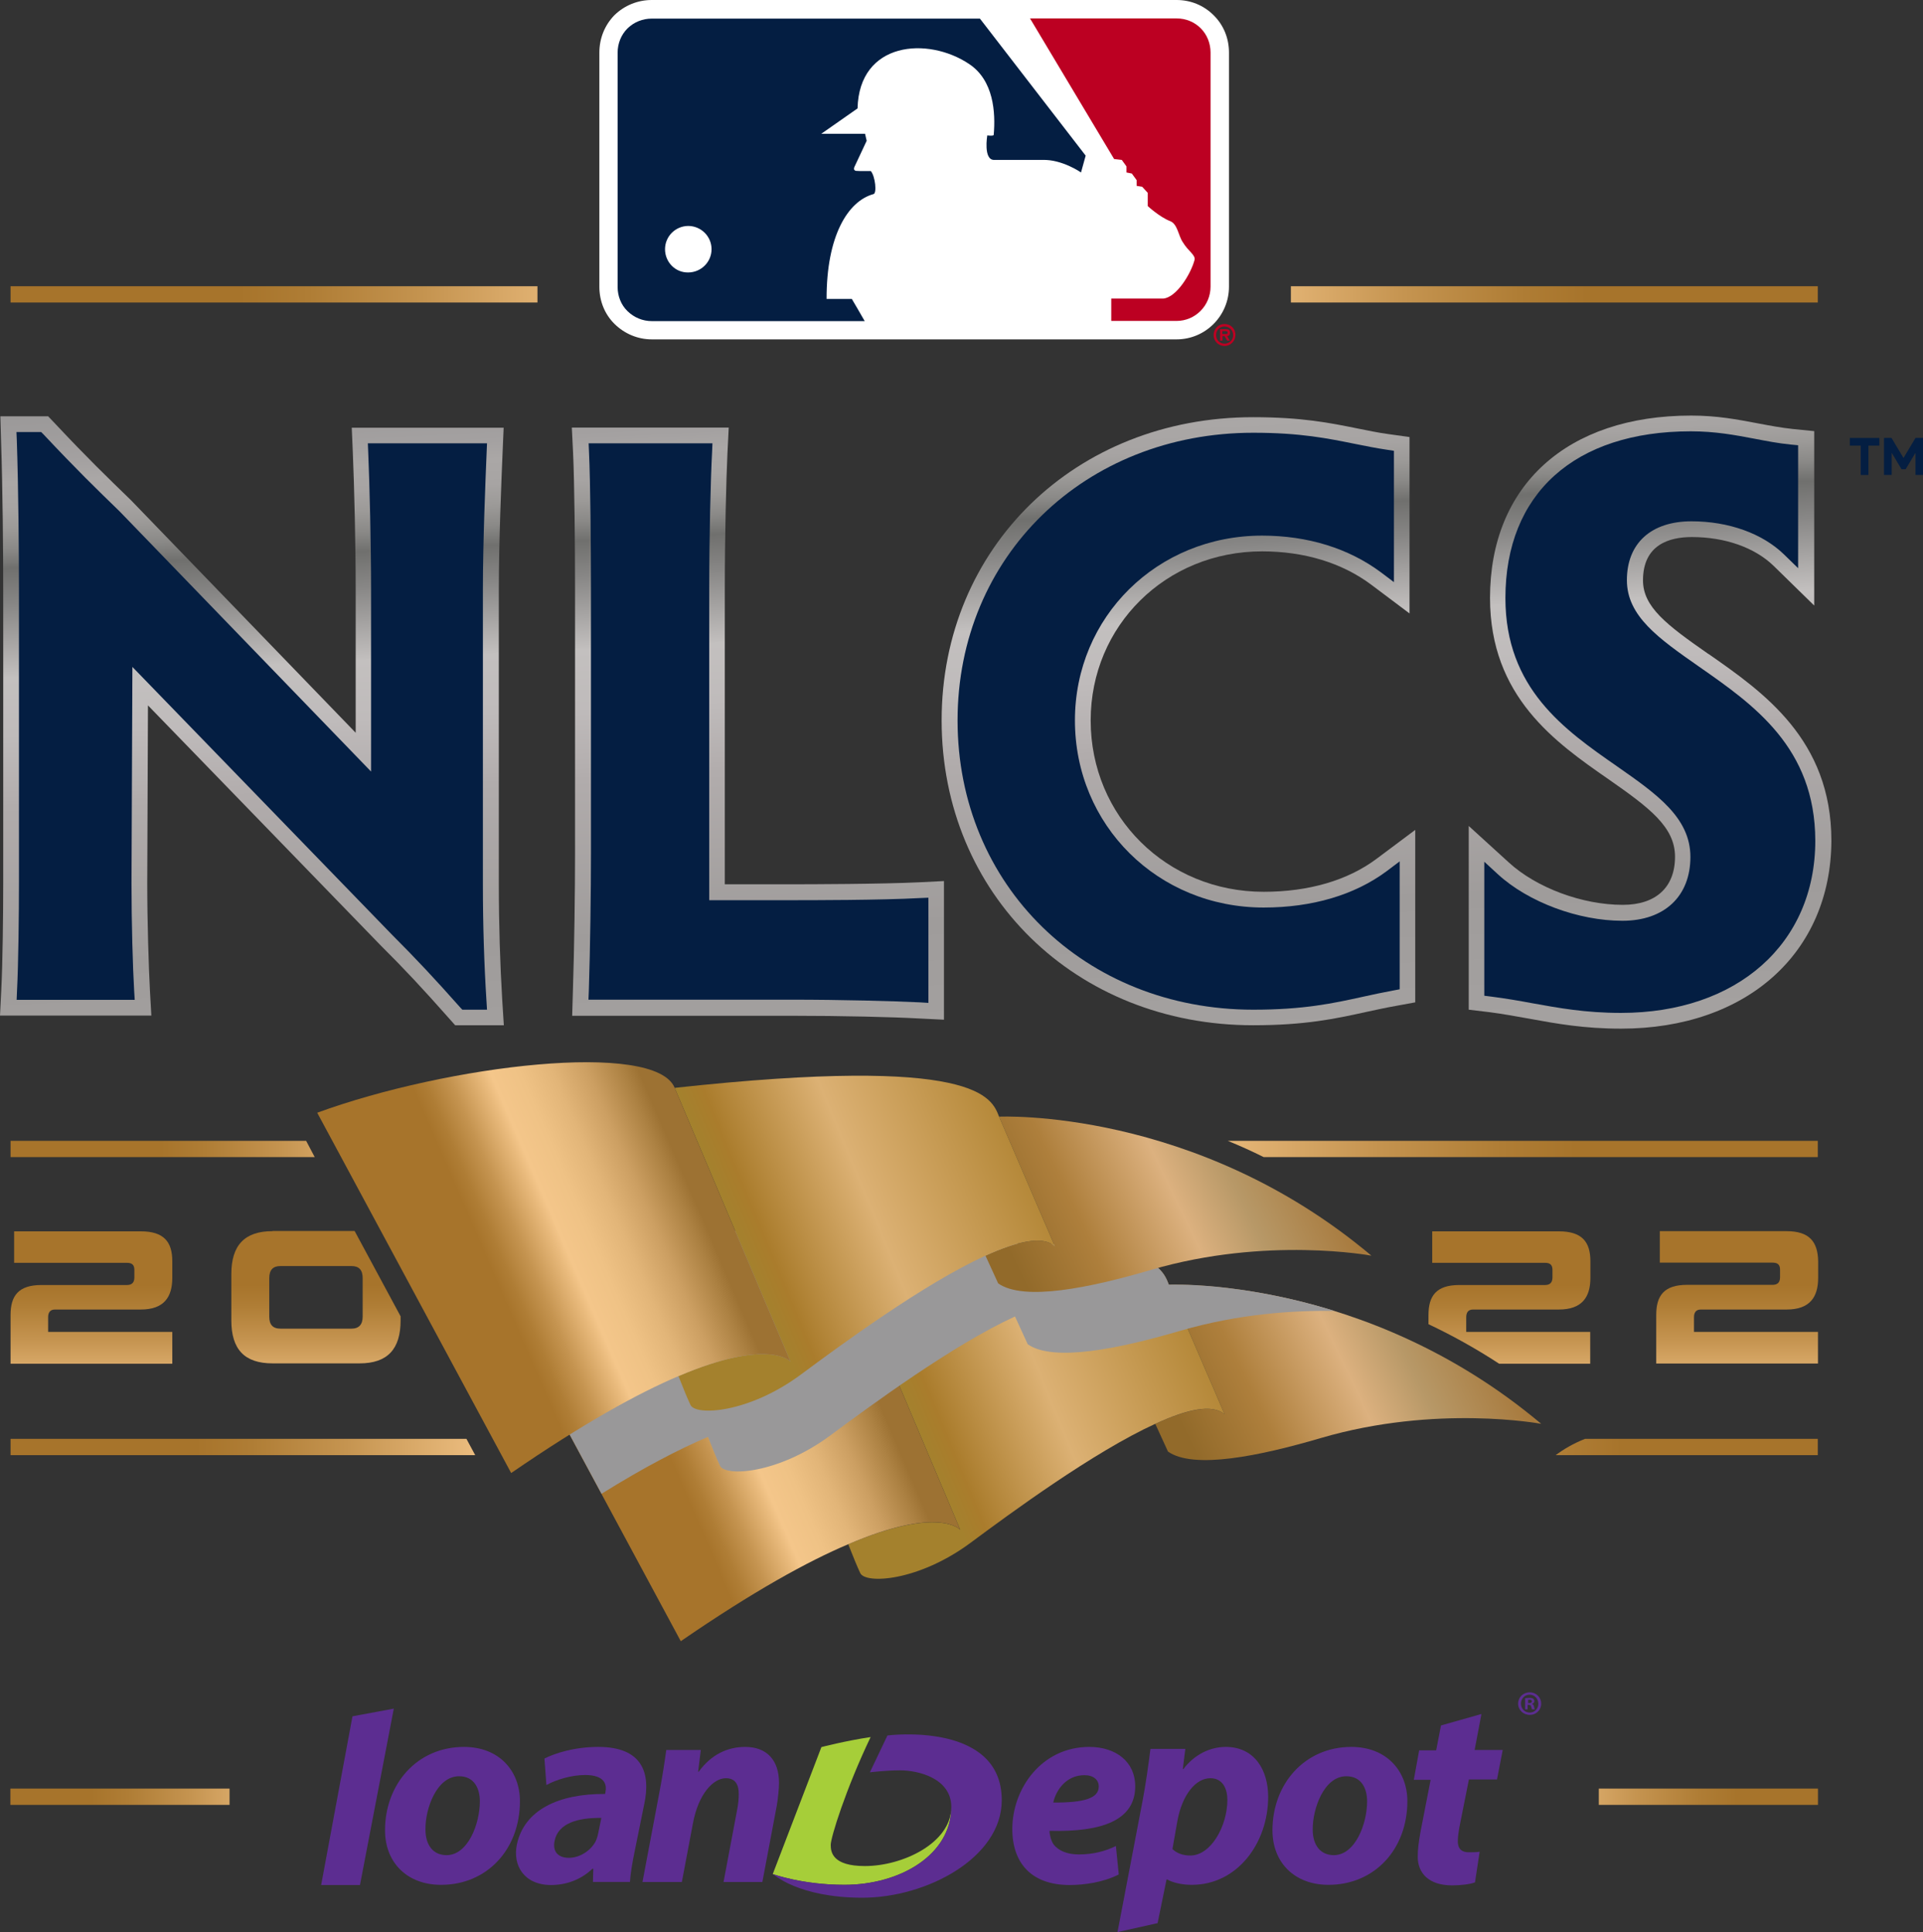 <?xml version="1.0" encoding="utf-8"?>
<!-- Generator: Adobe Illustrator 26.4.1, SVG Export Plug-In . SVG Version: 6.00 Build 0)  -->
<svg version="1.1" id="Layer_1" xmlns="http://www.w3.org/2000/svg" xmlns:xlink="http://www.w3.org/1999/xlink" x="0px" y="0px"
	 viewBox="0 0 107.48 108" style="enable-background:new 0 0 107.48 108;" xml:space="preserve">
<rect x="0" y="0" width="107.48" height="108" fill="#333333" stroke="none"/>
<style type="text/css">
	.st0{fill:url(#SVGID_1_);}
	.st1{fill:url(#SVGID_00000098935665881119937570000011353491720261757068_);}
	.st2{fill:url(#SVGID_00000096026883670758178930000017395333514341261451_);}
	.st3{fill:url(#SVGID_00000169533357311054694210000003328140504513590689_);}
	.st4{fill:url(#SVGID_00000139993017201532268810000011881400788957248417_);}
	.st5{fill:url(#SVGID_00000156574792913242476600000012284570128131926929_);}
	.st6{fill:url(#SVGID_00000111166442697320163570000016640527555365793721_);}
	.st7{fill:#999899;}
	.st8{fill:url(#SVGID_00000172410942273275749320000007390155145957033636_);}
	.st9{fill:url(#SVGID_00000179634407003218061640000018232830085149354173_);}
	.st10{fill:url(#SVGID_00000096769328653422232720000016270645447928637349_);}
	.st11{fill:url(#SVGID_00000174564790996669978930000003128672247175677115_);}
	.st12{fill:url(#SVGID_00000169525567767584697680000013632701237959337363_);}
	.st13{fill:url(#SVGID_00000083779932732761543900000004087875837800915598_);}
	.st14{fill:url(#SVGID_00000069380608023853421780000005229579095613417905_);}
	.st15{fill:url(#SVGID_00000005266207997285985630000000825464999027530168_);}
	.st16{fill:url(#SVGID_00000023267019091376413180000016181377794889577912_);}
	.st17{fill:url(#SVGID_00000047023178830325376950000007046916506730885771_);}
	.st18{fill:url(#SVGID_00000156582377182868335990000011557516845944426373_);}
	.st19{fill:#041E42;}
	.st20{fill:#FFFFFF;}
	.st21{fill:#BC0022;}
	.st22{fill:url(#SVGID_00000041995765371508510230000009768637467814813343_);}
	.st23{fill:url(#SVGID_00000138563296895831137840000012114300069682321333_);}
	.st24{fill:#5C2D91;}
	.st25{fill:#A6CE39;}
	.st26{fill:url(#SVGID_00000054260792829950169280000008963632136254421681_);}
	.st27{fill:url(#SVGID_00000165232531537651235340000005267308801775758472_);}
</style>
<g>
	<g>
		<g>
			<linearGradient id="SVGID_1_" gradientUnits="userSpaceOnUse" x1="13.021" y1="18.78" x2="15.533" y2="70.475">
				<stop  offset="3.818890e-03" style="stop-color:#989696"/>
				<stop  offset="0.076" style="stop-color:#9B9999"/>
				<stop  offset="0.127" style="stop-color:#A4A1A1"/>
				<stop  offset="0.146" style="stop-color:#AAA7A6"/>
				<stop  offset="0.173" style="stop-color:#A7A4A3"/>
				<stop  offset="0.196" style="stop-color:#9C9A98"/>
				<stop  offset="0.218" style="stop-color:#8A8987"/>
				<stop  offset="0.238" style="stop-color:#71716F"/>
				<stop  offset="0.239" style="stop-color:#70706E"/>
				<stop  offset="0.277" style="stop-color:#878685"/>
				<stop  offset="0.356" style="stop-color:#C2BFBE"/>
				<stop  offset="0.356" style="stop-color:#C3C0BF"/>
				<stop  offset="0.419" style="stop-color:#BFBBBB"/>
				<stop  offset="0.488" style="stop-color:#B3AEAE"/>
				<stop  offset="0.496" style="stop-color:#B1ACAC"/>
				<stop  offset="0.669" style="stop-color:#9F9C9B"/>
				<stop  offset="0.971" style="stop-color:#AAA7A6"/>
			</linearGradient>
			<path class="st0" d="M28.16,57.31h-2.72l-0.4-0.45c-1.39-1.57-2.44-2.7-3.77-4.02l-13-13.41l-0.04,9.92
				c0,2.19,0.08,4.68,0.15,6.01l0.08,1.41H0l0.07-1.4c0.08-1.56,0.11-4.24,0.11-6.07V33.06c0-2.2-0.03-5.72-0.12-8.41l-0.04-1.38
				h2.67l0.4,0.42c1.81,1.93,2.88,2.96,4.23,4.27l12.56,13v-8.04c0-2.49-0.08-5.72-0.16-7.62l-0.06-1.39h8.49l-0.06,1.39
				c-0.06,1.42-0.21,5.02-0.21,7.62v16.51c0,2.27,0.07,4.44,0.19,6.46L28.16,57.31z"/>
		</g>
		<g>
			
				<linearGradient id="SVGID_00000137097004120597795420000015069080265023439506_" gradientUnits="userSpaceOnUse" x1="40.646" y1="17.438" x2="43.157" y2="69.133">
				<stop  offset="3.818890e-03" style="stop-color:#989696"/>
				<stop  offset="0.076" style="stop-color:#9B9999"/>
				<stop  offset="0.127" style="stop-color:#A4A1A1"/>
				<stop  offset="0.146" style="stop-color:#AAA7A6"/>
				<stop  offset="0.173" style="stop-color:#A7A4A3"/>
				<stop  offset="0.196" style="stop-color:#9C9A98"/>
				<stop  offset="0.218" style="stop-color:#8A8987"/>
				<stop  offset="0.238" style="stop-color:#71716F"/>
				<stop  offset="0.239" style="stop-color:#70706E"/>
				<stop  offset="0.277" style="stop-color:#878685"/>
				<stop  offset="0.356" style="stop-color:#C2BFBE"/>
				<stop  offset="0.356" style="stop-color:#C3C0BF"/>
				<stop  offset="0.419" style="stop-color:#BFBBBB"/>
				<stop  offset="0.488" style="stop-color:#B3AEAE"/>
				<stop  offset="0.496" style="stop-color:#B1ACAC"/>
				<stop  offset="0.669" style="stop-color:#9F9C9B"/>
				<stop  offset="0.971" style="stop-color:#AAA7A6"/>
			</linearGradient>
			<path style="fill:url(#SVGID_00000137097004120597795420000015069080265023439506_);" d="M52.76,57l-1.41-0.07
				c-1.46-0.08-4.25-0.15-7.2-0.15H31.98l0.04-1.38c0.08-2.4,0.12-5.66,0.12-7.64V32.92c0-2.41-0.03-5.86-0.11-7.62l-0.07-1.4h8.77
				l-0.07,1.4c-0.07,1.48-0.15,4.65-0.15,7.61v16.52h3.64c1.16,0,5.12-0.01,7.21-0.11l1.4-0.07V57z"/>
		</g>
		<g>
			
				<linearGradient id="SVGID_00000038377120078738595860000005721658090406508432_" gradientUnits="userSpaceOnUse" x1="90.503" y1="15.016" x2="93.014" y2="66.712">
				<stop  offset="3.818890e-03" style="stop-color:#989696"/>
				<stop  offset="0.076" style="stop-color:#9B9999"/>
				<stop  offset="0.127" style="stop-color:#A4A1A1"/>
				<stop  offset="0.146" style="stop-color:#AAA7A6"/>
				<stop  offset="0.173" style="stop-color:#A7A4A3"/>
				<stop  offset="0.196" style="stop-color:#9C9A98"/>
				<stop  offset="0.218" style="stop-color:#8A8987"/>
				<stop  offset="0.238" style="stop-color:#71716F"/>
				<stop  offset="0.239" style="stop-color:#70706E"/>
				<stop  offset="0.277" style="stop-color:#878685"/>
				<stop  offset="0.356" style="stop-color:#C2BFBE"/>
				<stop  offset="0.356" style="stop-color:#C3C0BF"/>
				<stop  offset="0.419" style="stop-color:#BFBBBB"/>
				<stop  offset="0.488" style="stop-color:#B3AEAE"/>
				<stop  offset="0.496" style="stop-color:#B1ACAC"/>
				<stop  offset="0.669" style="stop-color:#9F9C9B"/>
				<stop  offset="0.971" style="stop-color:#AAA7A6"/>
			</linearGradient>
			<path style="fill:url(#SVGID_00000038377120078738595860000005721658090406508432_);" d="M90.6,57.5c-2.08,0-3.61-0.28-5.09-0.55
				c-0.73-0.13-1.48-0.27-2.25-0.37l-1.17-0.14V46.17l2.24,2.04c1.55,1.42,4.11,2.37,6.37,2.37c1.85,0,2.92-0.98,2.92-2.69
				c0-1.66-1.42-2.73-3.73-4.34c-2.95-2.05-6.61-4.6-6.61-10.13c0-6.29,4.31-10.19,11.24-10.19c1.46,0,2.59,0.22,3.7,0.43
				c0.69,0.13,1.32,0.25,1.98,0.32l1.2,0.12v9.75l-2.27-2.22c-1.05-1.02-2.71-1.61-4.57-1.61c-1.25,0-2.73,0.42-2.73,2.42
				c0,1.49,1.32,2.49,3.66,4.12l0.01,0c3.05,2.13,6.86,4.78,6.86,10.44C102.33,53.27,97.62,57.5,90.6,57.5z"/>
		</g>
		<g>
			
				<linearGradient id="SVGID_00000183947657362809220910000008480209415265507731_" gradientUnits="userSpaceOnUse" x1="64.918" y1="16.259" x2="67.429" y2="67.954">
				<stop  offset="3.818890e-03" style="stop-color:#989696"/>
				<stop  offset="0.076" style="stop-color:#9B9999"/>
				<stop  offset="0.127" style="stop-color:#A4A1A1"/>
				<stop  offset="0.146" style="stop-color:#AAA7A6"/>
				<stop  offset="0.173" style="stop-color:#A7A4A3"/>
				<stop  offset="0.196" style="stop-color:#9C9A98"/>
				<stop  offset="0.218" style="stop-color:#8A8987"/>
				<stop  offset="0.238" style="stop-color:#71716F"/>
				<stop  offset="0.239" style="stop-color:#70706E"/>
				<stop  offset="0.277" style="stop-color:#878685"/>
				<stop  offset="0.356" style="stop-color:#C2BFBE"/>
				<stop  offset="0.356" style="stop-color:#C3C0BF"/>
				<stop  offset="0.419" style="stop-color:#BFBBBB"/>
				<stop  offset="0.488" style="stop-color:#B3AEAE"/>
				<stop  offset="0.496" style="stop-color:#B1ACAC"/>
				<stop  offset="0.669" style="stop-color:#9F9C9B"/>
				<stop  offset="0.971" style="stop-color:#AAA7A6"/>
			</linearGradient>
			<path style="fill:url(#SVGID_00000183947657362809220910000008480209415265507731_);" d="M70.04,57.31
				c-9.92,0-17.41-7.33-17.41-17.04c0-9.67,7.48-16.95,17.41-16.95c2.72,0,4.3,0.32,5.83,0.63c0.61,0.12,1.16,0.24,1.76,0.32
				l1.15,0.16v9.86l-2.13-1.6c-1.64-1.23-3.75-1.87-6.11-1.87c-5.37,0-9.58,4.15-9.58,9.45c0,5.37,4.25,9.58,9.67,9.58
				c2.52,0,4.71-0.64,6.33-1.86l2.14-1.6v9.64l-1.09,0.2c-0.57,0.1-1.1,0.22-1.62,0.33C74.62,56.95,72.95,57.31,70.04,57.31z"/>
		</g>
	</g>
	<g>
		<g>
			<g>
				
					<linearGradient id="SVGID_00000048481087325869931670000007912431190351155605_" gradientUnits="userSpaceOnUse" x1="65.146" y1="80.785" x2="88.731" y2="69.465">
					<stop  offset="0.049" style="stop-color:#926A2A"/>
					<stop  offset="0.215" style="stop-color:#AE7F3C"/>
					<stop  offset="0.418" style="stop-color:#DCB17F"/>
					<stop  offset="0.546" style="stop-color:#B79867"/>
					<stop  offset="0.732" style="stop-color:#A7793C"/>
					<stop  offset="0.823" style="stop-color:#D8B680"/>
				</linearGradient>
				<path style="fill:url(#SVGID_00000048481087325869931670000007912431190351155605_);" d="M65.33,71.82l3.12,7.25
					c-0.67-0.62-2.12-0.28-3.88,0.52l0.71,1.55c1.44,1.01,5.12,0.25,8.56-0.76c6.45-1.89,12.3-0.79,12.3-0.79
					C76.29,71.3,65.33,71.82,65.33,71.82z"/>
				
					<linearGradient id="SVGID_00000153676918934615995340000015118158899981576077_" gradientUnits="userSpaceOnUse" x1="50.722" y1="78.411" x2="67.257" y2="71.564">
					<stop  offset="0" style="stop-color:#A4812D"/>
					<stop  offset="0.074" style="stop-color:#AA7C2C"/>
					<stop  offset="0.415" style="stop-color:#DCB174"/>
					<stop  offset="1" style="stop-color:#AD802D"/>
				</linearGradient>
				<path style="fill:url(#SVGID_00000153676918934615995340000015118158899981576077_);" d="M68.45,79.07l-3.12-7.25
					c-0.42-1.06-1.15-3.46-18.13-1.61l6.47,15.3c0,0-1.18-1.35-6.26,0.81c0.27,0.69,0.5,1.25,0.67,1.61
					c0.28,0.63,3.26,0.47,6.18-1.7c2.21-1.64,6.85-5.06,10.31-6.64C66.33,78.78,67.78,78.45,68.45,79.07z"/>
				
					<linearGradient id="SVGID_00000038384013920669436600000009519458725039570346_" gradientUnits="userSpaceOnUse" x1="34.419" y1="81.154" x2="47.895" y2="75.327">
					<stop  offset="0.18" style="stop-color:#A7742B"/>
					<stop  offset="0.233" style="stop-color:#AF7D35"/>
					<stop  offset="0.323" style="stop-color:#C59450"/>
					<stop  offset="0.439" style="stop-color:#E9BA7C"/>
					<stop  offset="0.472" style="stop-color:#F4C68A"/>
					<stop  offset="0.576" style="stop-color:#EFC285"/>
					<stop  offset="0.693" style="stop-color:#E2B578"/>
					<stop  offset="0.816" style="stop-color:#CC9F62"/>
					<stop  offset="0.942" style="stop-color:#AC8142"/>
					<stop  offset="0.995" style="stop-color:#9D7233"/>
				</linearGradient>
				<path style="fill:url(#SVGID_00000038384013920669436600000009519458725039570346_);" d="M53.67,85.51l-6.47-15.3
					c-1.09-2.66-12.68-1.28-19.99,1.39l10.84,20.14c4.06-2.79,7.09-4.46,9.36-5.42C52.49,84.15,53.67,85.51,53.67,85.51z"/>
			</g>
			<path class="st7" d="M74.59,73.28c-5.3-1.65-9.26-1.47-9.26-1.47c-0.42-1.06-1.15-3.46-18.13-1.61
				c-1.09-2.66-12.68-1.28-19.99,1.39l6.41,11.91c2.41-1.5,4.37-2.51,5.95-3.18c0.27,0.69,0.5,1.25,0.67,1.61
				c0.28,0.63,3.26,0.47,6.18-1.7c2.21-1.64,6.85-5.06,10.31-6.64l0.71,1.55c1.44,1.01,5.12,0.25,8.56-0.76
				C69.24,73.44,72.32,73.24,74.59,73.28z"/>
			<g>
				
					<linearGradient id="SVGID_00000031199855128518201250000016209558760973897866_" gradientUnits="userSpaceOnUse" x1="55.659" y1="71.388" x2="79.244" y2="60.069">
					<stop  offset="0.049" style="stop-color:#926A2A"/>
					<stop  offset="0.215" style="stop-color:#AE7F3C"/>
					<stop  offset="0.418" style="stop-color:#DCB17F"/>
					<stop  offset="0.546" style="stop-color:#B79867"/>
					<stop  offset="0.732" style="stop-color:#A7793C"/>
					<stop  offset="0.823" style="stop-color:#D8B680"/>
				</linearGradient>
				<path style="fill:url(#SVGID_00000031199855128518201250000016209558760973897866_);" d="M55.84,62.42l3.12,7.25
					c-0.67-0.62-2.12-0.28-3.88,0.52l0.71,1.55c1.44,1.01,5.12,0.25,8.56-0.76c6.45-1.89,12.3-0.79,12.3-0.79
					C66.81,61.9,55.84,62.42,55.84,62.42z"/>
				
					<linearGradient id="SVGID_00000111870907796235384030000003263344255102519480_" gradientUnits="userSpaceOnUse" x1="41.235" y1="69.014" x2="57.77" y2="62.167">
					<stop  offset="0" style="stop-color:#A4812D"/>
					<stop  offset="0.074" style="stop-color:#AA7C2C"/>
					<stop  offset="0.415" style="stop-color:#DCB174"/>
					<stop  offset="1" style="stop-color:#AD802D"/>
				</linearGradient>
				<path style="fill:url(#SVGID_00000111870907796235384030000003263344255102519480_);" d="M58.96,69.67l-3.12-7.25
					c-0.42-1.06-1.15-3.46-18.13-1.61l6.47,15.3c0,0-1.18-1.35-6.26,0.81c0.27,0.69,0.5,1.25,0.67,1.61
					c0.28,0.63,3.26,0.47,6.18-1.7c2.21-1.64,6.85-5.06,10.31-6.64C56.84,69.39,58.29,69.05,58.96,69.67z"/>
				
					<linearGradient id="SVGID_00000171001250415100907060000013905270817567398313_" gradientUnits="userSpaceOnUse" x1="24.933" y1="71.758" x2="38.409" y2="65.93">
					<stop  offset="0.18" style="stop-color:#A7742B"/>
					<stop  offset="0.233" style="stop-color:#AF7D35"/>
					<stop  offset="0.323" style="stop-color:#C59450"/>
					<stop  offset="0.439" style="stop-color:#E9BA7C"/>
					<stop  offset="0.472" style="stop-color:#F4C68A"/>
					<stop  offset="0.576" style="stop-color:#EFC285"/>
					<stop  offset="0.693" style="stop-color:#E2B578"/>
					<stop  offset="0.816" style="stop-color:#CC9F62"/>
					<stop  offset="0.942" style="stop-color:#AC8142"/>
					<stop  offset="0.995" style="stop-color:#9D7233"/>
				</linearGradient>
				<path style="fill:url(#SVGID_00000171001250415100907060000013905270817567398313_);" d="M44.18,76.11l-6.47-15.3
					c-1.09-2.66-12.68-1.28-19.98,1.39l10.84,20.14c4.06-2.79,7.09-4.46,9.36-5.42C43,74.76,44.18,76.11,44.18,76.11z"/>
			</g>
		</g>
		<g>
			
				<linearGradient id="SVGID_00000026124482661077441170000011718587759388162732_" gradientUnits="userSpaceOnUse" x1="5.106" y1="67.917" x2="5.106" y2="89.604">
				<stop  offset="0.18" style="stop-color:#A7742B"/>
				<stop  offset="0.233" style="stop-color:#AF7D35"/>
				<stop  offset="0.323" style="stop-color:#C59450"/>
				<stop  offset="0.439" style="stop-color:#E9BA7C"/>
				<stop  offset="0.472" style="stop-color:#F4C68A"/>
				<stop  offset="0.576" style="stop-color:#EFC285"/>
				<stop  offset="0.693" style="stop-color:#E2B578"/>
				<stop  offset="0.816" style="stop-color:#CC9F62"/>
				<stop  offset="0.942" style="stop-color:#AC8142"/>
				<stop  offset="0.995" style="stop-color:#9D7233"/>
			</linearGradient>
			<path style="fill:url(#SVGID_00000026124482661077441170000011718587759388162732_);" d="M9.63,74.45H2.69v-0.82
				c0-0.26,0.11-0.43,0.38-0.43h4.8c1.29,0,1.76-0.69,1.76-1.77V70.5c0-1.08-0.47-1.67-1.76-1.67H0.79v1.76h6.31
				c0.28,0,0.41,0.12,0.41,0.39v0.43c0,0.27-0.13,0.42-0.41,0.42H2.32c-1.29,0-1.73,0.6-1.73,1.68v2.72h9.04V74.45z"/>
			
				<linearGradient id="SVGID_00000080205052089126773760000012758758774973008315_" gradientUnits="userSpaceOnUse" x1="84.361" y1="67.917" x2="84.361" y2="89.604">
				<stop  offset="0.18" style="stop-color:#A7742B"/>
				<stop  offset="0.233" style="stop-color:#AF7D35"/>
				<stop  offset="0.323" style="stop-color:#C59450"/>
				<stop  offset="0.439" style="stop-color:#E9BA7C"/>
				<stop  offset="0.472" style="stop-color:#F4C68A"/>
				<stop  offset="0.576" style="stop-color:#EFC285"/>
				<stop  offset="0.693" style="stop-color:#E2B578"/>
				<stop  offset="0.816" style="stop-color:#CC9F62"/>
				<stop  offset="0.942" style="stop-color:#AC8142"/>
				<stop  offset="0.995" style="stop-color:#9D7233"/>
			</linearGradient>
			<path style="fill:url(#SVGID_00000080205052089126773760000012758758774973008315_);" d="M88.88,76.22v-1.77h-6.93v-0.82
				c0-0.26,0.11-0.43,0.38-0.43h4.8c1.29,0,1.76-0.69,1.76-1.77V70.5c0-1.08-0.47-1.67-1.76-1.67h-7.08v1.76h6.31
				c0.28,0,0.41,0.12,0.41,0.39v0.43c0,0.27-0.13,0.42-0.41,0.42h-4.79c-1.29,0-1.73,0.6-1.73,1.68v0.51
				c1.29,0.61,2.62,1.34,3.95,2.21H88.88z"/>
			
				<linearGradient id="SVGID_00000036952254020566566150000008047249741434291109_" gradientUnits="userSpaceOnUse" x1="97.083" y1="67.917" x2="97.083" y2="89.604">
				<stop  offset="0.18" style="stop-color:#A7742B"/>
				<stop  offset="0.233" style="stop-color:#AF7D35"/>
				<stop  offset="0.323" style="stop-color:#C59450"/>
				<stop  offset="0.439" style="stop-color:#E9BA7C"/>
				<stop  offset="0.472" style="stop-color:#F4C68A"/>
				<stop  offset="0.576" style="stop-color:#EFC285"/>
				<stop  offset="0.693" style="stop-color:#E2B578"/>
				<stop  offset="0.816" style="stop-color:#CC9F62"/>
				<stop  offset="0.942" style="stop-color:#AC8142"/>
				<stop  offset="0.995" style="stop-color:#9D7233"/>
			</linearGradient>
			<path style="fill:url(#SVGID_00000036952254020566566150000008047249741434291109_);" d="M99.85,68.82h-7.08v1.76h6.31
				c0.28,0,0.41,0.12,0.41,0.39v0.43c0,0.27-0.13,0.42-0.41,0.42H94.3c-1.29,0-1.73,0.6-1.73,1.68v2.72h9.04v-1.77h-6.93v-0.82
				c0-0.26,0.11-0.43,0.38-0.43h4.8c1.29,0,1.76-0.69,1.76-1.77V70.5C101.6,69.41,101.13,68.82,99.85,68.82z"/>
			
				<linearGradient id="SVGID_00000053547722240756591450000003545210596132642458_" gradientUnits="userSpaceOnUse" x1="17.657" y1="67.917" x2="17.657" y2="89.604">
				<stop  offset="0.18" style="stop-color:#A7742B"/>
				<stop  offset="0.233" style="stop-color:#AF7D35"/>
				<stop  offset="0.323" style="stop-color:#C59450"/>
				<stop  offset="0.439" style="stop-color:#E9BA7C"/>
				<stop  offset="0.472" style="stop-color:#F4C68A"/>
				<stop  offset="0.576" style="stop-color:#EFC285"/>
				<stop  offset="0.693" style="stop-color:#E2B578"/>
				<stop  offset="0.816" style="stop-color:#CC9F62"/>
				<stop  offset="0.942" style="stop-color:#AC8142"/>
				<stop  offset="0.995" style="stop-color:#9D7233"/>
			</linearGradient>
			<path style="fill:url(#SVGID_00000053547722240756591450000003545210596132642458_);" d="M15.23,68.82c-1.57,0-2.3,0.8-2.3,2.4
				v2.59c0,1.61,0.73,2.4,2.3,2.4h4.87c1.56,0,2.29-0.8,2.29-2.4v-0.23l-2.57-4.77H15.23z M20.27,73.6c0,0.44-0.21,0.67-0.63,0.67
				h-3.96c-0.44,0-0.63-0.23-0.63-0.67v-2.15c0-0.46,0.2-0.68,0.63-0.68h3.96c0.43,0,0.63,0.22,0.63,0.68V73.6z"/>
			
				<linearGradient id="SVGID_00000030465980906629634120000002875306361525286320_" gradientUnits="userSpaceOnUse" x1="0.521" y1="64.228" x2="47.546" y2="64.228">
				<stop  offset="0.18" style="stop-color:#A7742B"/>
				<stop  offset="0.233" style="stop-color:#AF7D35"/>
				<stop  offset="0.323" style="stop-color:#C59450"/>
				<stop  offset="0.439" style="stop-color:#E9BA7C"/>
				<stop  offset="0.472" style="stop-color:#F4C68A"/>
				<stop  offset="0.576" style="stop-color:#EFC285"/>
				<stop  offset="0.693" style="stop-color:#E2B578"/>
				<stop  offset="0.816" style="stop-color:#CC9F62"/>
				<stop  offset="0.942" style="stop-color:#AC8142"/>
				<stop  offset="0.995" style="stop-color:#9D7233"/>
			</linearGradient>
			<polygon style="fill:url(#SVGID_00000030465980906629634120000002875306361525286320_);" points="0.59,63.77 0.59,64.68 
				17.59,64.68 17.11,63.77 			"/>
			
				<linearGradient id="SVGID_00000074408860677847370040000016315707789239668122_" gradientUnits="userSpaceOnUse" x1="0.364" y1="80.887" x2="59.115" y2="80.887">
				<stop  offset="0.18" style="stop-color:#A7742B"/>
				<stop  offset="0.233" style="stop-color:#AF7D35"/>
				<stop  offset="0.323" style="stop-color:#C59450"/>
				<stop  offset="0.439" style="stop-color:#E9BA7C"/>
				<stop  offset="0.472" style="stop-color:#F4C68A"/>
				<stop  offset="0.576" style="stop-color:#EFC285"/>
				<stop  offset="0.693" style="stop-color:#E2B578"/>
				<stop  offset="0.816" style="stop-color:#CC9F62"/>
				<stop  offset="0.942" style="stop-color:#AC8142"/>
				<stop  offset="0.995" style="stop-color:#9D7233"/>
			</linearGradient>
			<polygon style="fill:url(#SVGID_00000074408860677847370040000016315707789239668122_);" points="0.59,80.43 0.59,81.34 
				26.56,81.34 26.07,80.43 			"/>
			
				<linearGradient id="SVGID_00000139978267106244876520000005797739831773451454_" gradientUnits="userSpaceOnUse" x1="102.229" y1="64.228" x2="23.663" y2="64.228">
				<stop  offset="0.18" style="stop-color:#A7742B"/>
				<stop  offset="0.233" style="stop-color:#AF7D35"/>
				<stop  offset="0.323" style="stop-color:#C59450"/>
				<stop  offset="0.439" style="stop-color:#E9BA7C"/>
				<stop  offset="0.472" style="stop-color:#F4C68A"/>
				<stop  offset="0.576" style="stop-color:#EFC285"/>
				<stop  offset="0.693" style="stop-color:#E2B578"/>
				<stop  offset="0.816" style="stop-color:#CC9F62"/>
				<stop  offset="0.942" style="stop-color:#AC8142"/>
				<stop  offset="0.995" style="stop-color:#9D7233"/>
			</linearGradient>
			<path style="fill:url(#SVGID_00000139978267106244876520000005797739831773451454_);" d="M68.62,63.77
				c0.66,0.27,1.33,0.57,2.01,0.91h30.97v-0.91H68.62z"/>
			
				<linearGradient id="SVGID_00000029045192491659220170000007826499116747604150_" gradientUnits="userSpaceOnUse" x1="101.568" y1="80.887" x2="40.976" y2="80.887">
				<stop  offset="0.18" style="stop-color:#A7742B"/>
				<stop  offset="0.233" style="stop-color:#AF7D35"/>
				<stop  offset="0.323" style="stop-color:#C59450"/>
				<stop  offset="0.439" style="stop-color:#E9BA7C"/>
				<stop  offset="0.472" style="stop-color:#F4C68A"/>
				<stop  offset="0.576" style="stop-color:#EFC285"/>
				<stop  offset="0.693" style="stop-color:#E2B578"/>
				<stop  offset="0.816" style="stop-color:#CC9F62"/>
				<stop  offset="0.942" style="stop-color:#AC8142"/>
				<stop  offset="0.995" style="stop-color:#9D7233"/>
			</linearGradient>
			<path style="fill:url(#SVGID_00000029045192491659220170000007826499116747604150_);" d="M101.6,81.34v-0.91H88.59
				c-0.66,0.26-1.21,0.59-1.64,0.91H101.6z"/>
		</g>
	</g>
	<g>
		<polygon class="st19" points="107.06,24.48 106.39,25.6 105.72,24.48 105.3,24.48 105.3,26.55 105.73,26.55 105.73,25.31 
			106.28,26.23 106.51,26.23 107.06,25.31 107.06,26.55 107.48,26.55 107.48,24.48 		"/>
		<polygon class="st19" points="103.39,24.91 104,24.91 104,26.55 104.43,26.55 104.43,24.91 105.04,24.91 105.04,24.48 
			103.39,24.48 		"/>
	</g>
	<g>
		<g>
			<g>
				<g>
					<g>
						<path class="st20" d="M65.76,0L65.76,0L36.43,0c-0.78,0-1.52,0.3-2.08,0.84C33.8,1.4,33.5,2.14,33.5,2.94v13.09
							c0,0.8,0.3,1.54,0.85,2.08c0.56,0.55,1.3,0.86,2.08,0.86l29.33,0c1.62,0,2.93-1.32,2.93-2.95V2.94c0-0.8-0.3-1.54-0.86-2.09
							C67.28,0.3,66.55,0,65.76,0L65.76,0z"/>
						<g>
							<g>
								<path class="st21" d="M67.66,2.94c0-0.51-0.19-1-0.55-1.36c-0.36-0.36-0.84-0.55-1.34-0.55h-8.2l4.7,7.86l0.43,0.05
									l0.26,0.36v0.34l0.3,0.06l0.27,0.37v0.32l0.31,0.05l0.31,0.34v0.74c0,0,0.66,0.61,1.25,0.84c0.42,0.16,0.46,0.82,0.71,1.18
									c0.31,0.52,0.74,0.72,0.65,1.01c-0.21,0.77-1,2.07-1.74,2.14h-2.91v1.25h3.65c1.05,0,1.9-0.86,1.9-1.92V2.94"/>
								<path class="st19" d="M47.61,16.71h-1.41c-0.01-3.52,1.19-5.47,2.62-5.86c0.2-0.04,0.1-1-0.15-1.29c0,0-0.69,0.01-0.84-0.01
									C47.65,9.5,47.77,9.3,47.77,9.3l0.67-1.43l-0.09-0.39h-2.45l2.03-1.42c0.09-3.74,3.93-4.03,6.24-2.48
									c1.37,0.91,1.48,2.71,1.37,3.96c-0.02,0.08-0.36,0.03-0.36,0.03s-0.23,1.37,0.38,1.37h2.7c1.1-0.04,2.16,0.7,2.16,0.7
									l0.26-0.94l-5.91-7.66H36.43c-0.51,0-0.99,0.19-1.36,0.55c-0.36,0.36-0.55,0.85-0.55,1.36v13.09c0,0.51,0.19,1,0.55,1.35
									c0.37,0.36,0.85,0.56,1.36,0.56h11.9C48.04,17.44,47.71,16.88,47.61,16.71"/>
							</g>
						</g>
						<path class="st20" d="M37.17,13.93c0-0.71,0.57-1.29,1.29-1.3c0.73,0,1.31,0.59,1.31,1.3c0,0.72-0.59,1.3-1.31,1.3
							C37.74,15.24,37.17,14.65,37.17,13.93"/>
					</g>
				</g>
			</g>
		</g>
		
			<linearGradient id="SVGID_00000131356996020124879300000015959305221199807677_" gradientUnits="userSpaceOnUse" x1="0.302" y1="16.449" x2="73.028" y2="16.449">
			<stop  offset="0.18" style="stop-color:#A7742B"/>
			<stop  offset="0.233" style="stop-color:#AF7D35"/>
			<stop  offset="0.323" style="stop-color:#C59450"/>
			<stop  offset="0.439" style="stop-color:#E9BA7C"/>
			<stop  offset="0.472" style="stop-color:#F4C68A"/>
			<stop  offset="0.576" style="stop-color:#EFC285"/>
			<stop  offset="0.693" style="stop-color:#E2B578"/>
			<stop  offset="0.816" style="stop-color:#CC9F62"/>
			<stop  offset="0.942" style="stop-color:#AC8142"/>
			<stop  offset="0.995" style="stop-color:#9D7233"/>
		</linearGradient>
		
			<rect x="0.59" y="16" style="fill:url(#SVGID_00000131356996020124879300000015959305221199807677_);" width="29.45" height="0.91"/>
		
			<linearGradient id="SVGID_00000142890299703481300890000006955129552199614346_" gradientUnits="userSpaceOnUse" x1="101.531" y1="16.449" x2="30.216" y2="16.449">
			<stop  offset="0.18" style="stop-color:#A7742B"/>
			<stop  offset="0.233" style="stop-color:#AF7D35"/>
			<stop  offset="0.323" style="stop-color:#C59450"/>
			<stop  offset="0.439" style="stop-color:#E9BA7C"/>
			<stop  offset="0.472" style="stop-color:#F4C68A"/>
			<stop  offset="0.576" style="stop-color:#EFC285"/>
			<stop  offset="0.693" style="stop-color:#E2B578"/>
			<stop  offset="0.816" style="stop-color:#CC9F62"/>
			<stop  offset="0.942" style="stop-color:#AC8142"/>
			<stop  offset="0.995" style="stop-color:#9D7233"/>
		</linearGradient>
		
			<rect x="72.15" y="16" style="fill:url(#SVGID_00000142890299703481300890000006955129552199614346_);" width="29.45" height="0.91"/>
		<g>
			<path class="st21" d="M68.75,18.6c0-0.17-0.1-0.2-0.25-0.2h-0.31v0.64h0.14v-0.25h0.11l0.15,0.25h0.15l-0.15-0.25
				C68.69,18.78,68.75,18.72,68.75,18.6 M68.5,18.67h-0.18v-0.16h0.15c0.06,0,0.14,0,0.14,0.07C68.62,18.66,68.58,18.67,68.5,18.67"
				/>
			<path class="st21" d="M68.44,18.11c-0.34,0-0.61,0.27-0.61,0.62c0,0.34,0.27,0.61,0.61,0.61c0.34,0,0.61-0.28,0.61-0.61
				C69.06,18.38,68.79,18.11,68.44,18.11 M68.44,19.21c-0.26,0-0.47-0.21-0.47-0.48c0-0.28,0.21-0.48,0.47-0.48
				c0.26,0,0.48,0.21,0.48,0.48C68.93,19,68.71,19.21,68.44,19.21"/>
		</g>
	</g>
	<g>
		<path class="st19" d="M27.2,25.26l0.02-0.48h-6.66l0.02,0.48c0.08,1.91,0.16,5.16,0.16,7.66v10.21L6.7,28.6
			c-1.36-1.32-2.43-2.36-4.26-4.31l-0.14-0.14H0.92l0.02,0.47c0.09,2.7,0.12,6.23,0.12,8.44V49.3c0,1.83-0.03,4.54-0.11,6.11
			l-0.02,0.48h6.6L7.5,55.41c-0.08-1.34-0.15-3.86-0.15-6.06l0.05-12.07l14.49,14.95c1.34,1.34,2.41,2.48,3.81,4.06l0.14,0.15h1.38
			l-0.03-0.49c-0.13-2.04-0.2-4.23-0.2-6.52V32.92C26.99,30.31,27.14,26.69,27.2,25.26z"/>
		<path class="st19" d="M44.16,50.32h-4.52v-17.4c0-2.97,0.08-6.16,0.16-7.66l0.02-0.48h-6.92l0.02,0.48
			c0.08,1.77,0.11,5.23,0.11,7.66v14.83c0,1.98-0.04,5.25-0.12,7.66l-0.02,0.47h11.27c2.96,0,5.77,0.08,7.25,0.15l0.48,0.03v-5.88
			l-0.48,0.02C49.29,50.32,45.32,50.32,44.16,50.32z"/>
		<path class="st19" d="M94.97,37.27L94.97,37.27c-2.26-1.58-4.04-2.82-4.04-4.84c0-2.06,1.35-3.29,3.61-3.29
			c2.08,0,3.97,0.68,5.18,1.86l0.78,0.76v-6.87l-0.41-0.04c-0.71-0.07-1.37-0.2-2.05-0.33c-1.06-0.2-2.16-0.41-3.54-0.41
			c-6.49,0-10.36,3.48-10.36,9.32c0,5.06,3.31,7.37,6.23,9.4c2.2,1.54,4.11,2.86,4.11,5.07c0,2.2-1.45,3.57-3.8,3.57
			c-2.46,0-5.26-1.04-6.96-2.6l-0.76-0.7v7.49l0.4,0.05c0.79,0.1,1.54,0.23,2.29,0.37c1.45,0.26,2.94,0.54,4.95,0.54
			c6.49,0,10.86-3.87,10.86-9.63C101.45,41.79,98.01,39.39,94.97,37.27z"/>
		<path class="st19" d="M70.63,50.73c-5.92,0-10.55-4.6-10.55-10.46c0-5.79,4.6-10.33,10.46-10.33c2.55,0,4.84,0.71,6.64,2.05
			l0.73,0.55V25.2l-0.39-0.06c-0.62-0.09-1.2-0.21-1.8-0.33c-1.49-0.3-3.03-0.62-5.67-0.62c-9.42,0-16.53,6.91-16.53,16.08
			c0,9.22,7.11,16.17,16.53,16.17c2.81,0,4.44-0.35,6.16-0.73c0.53-0.12,1.07-0.23,1.65-0.34l0.37-0.07v-7.15l-0.73,0.55
			C75.71,50.03,73.34,50.73,70.63,50.73z"/>
	</g>
	<g>
		<g>
			<g>
				<g>
					<g>
						<g>
							<polygon class="st24" points="17.95,105.37 19.7,95.94 22.01,95.51 20.12,105.37 							"/>
							<path class="st24" d="M29.06,100.68c0,2.7-1.84,4.68-4.41,4.68c-1.87,0-3.13-1.22-3.13-3.05c0-2.57,1.78-4.66,4.41-4.66
								C27.92,97.65,29.06,99.01,29.06,100.68 M23.78,102.27c0,0.86,0.42,1.43,1.18,1.43c1.19,0,1.86-1.74,1.86-3.01
								c0-0.68-0.29-1.4-1.16-1.4C24.4,99.29,23.76,101.12,23.78,102.27"/>
							<path class="st24" d="M35.91,105.2l0.94-4.98c0.18-0.94,0.3-1.75,0.39-2.4h1.93l-0.15,1.22h0.03c0.7-0.97,1.62-1.39,2.6-1.39
								c1.21,0,1.89,0.74,1.89,2.01c0,0.33-0.06,0.89-0.12,1.25l-0.81,4.29h-2.17l0.77-4.09c0.05-0.26,0.08-0.56,0.08-0.83
								c0-0.51-0.18-0.88-0.72-0.88c-0.71,0-1.54,0.89-1.84,2.52l-0.62,3.28H35.91z"/>
							<path class="st24" d="M62.53,104.78c-0.86,0.44-1.93,0.59-2.75,0.59c-2.11,0-3.2-1.21-3.2-3.13c0-2.25,1.63-4.59,4.3-4.59
								c1.49,0,2.57,0.83,2.57,2.2c0,1.89-1.83,2.57-4.79,2.49c0,0.21,0.08,0.54,0.22,0.75c0.29,0.38,0.79,0.57,1.42,0.57
								c0.8,0,1.48-0.18,2.07-0.47L62.53,104.78z M61.41,99.85c0-0.36-0.3-0.62-0.8-0.62c-1.01,0-1.59,0.83-1.74,1.53
								c1.69,0.01,2.54-0.23,2.54-0.89V99.85z"/>
							<path class="st24" d="M62.46,108l1.4-7.33c0.17-0.88,0.35-2.16,0.44-2.91h1.95l-0.14,1.13h0.03c0.6-0.8,1.48-1.24,2.37-1.24
								c1.6,0,2.37,1.28,2.37,2.79c0,2.57-1.71,4.92-4.27,4.92c-0.61,0-1.12-0.15-1.37-0.3H65.2l-0.5,2.44L62.46,108z M65.53,103.36
								c0.24,0.23,0.57,0.36,1,0.36c1.16,0,2.07-1.66,2.07-3.11c0-0.59-0.24-1.21-0.95-1.21c-0.82,0-1.57,0.92-1.84,2.37
								L65.53,103.36z"/>
							<path class="st24" d="M78.66,100.68c0,2.7-1.84,4.68-4.41,4.68c-1.87,0-3.13-1.22-3.13-3.05c0-2.57,1.78-4.66,4.41-4.66
								C77.51,97.65,78.66,99.01,78.66,100.68 M73.37,102.27c0,0.86,0.42,1.43,1.18,1.43c1.19,0,1.86-1.74,1.86-3.01
								c0-0.68-0.29-1.4-1.16-1.4C73.99,99.29,73.36,101.12,73.37,102.27"/>
							<path class="st24" d="M82.8,95.81l-0.38,2.01h1.57l-0.32,1.65H82.1l-0.5,2.51c-0.06,0.29-0.12,0.68-0.12,0.94
								c0,0.36,0.15,0.62,0.62,0.62c0.2,0,0.41,0,0.6-0.03l-0.26,1.71c-0.27,0.11-0.82,0.17-1.28,0.17c-1.3,0-1.92-0.68-1.92-1.6
								c0-0.41,0.05-0.8,0.15-1.37l0.57-2.93h-0.94l0.3-1.65h0.95l0.27-1.39L82.8,95.81z"/>
							<path class="st24" d="M35.49,103.4c-0.15,0.71-0.26,1.39-0.28,1.8h-2.07l0.02-0.74h-0.05c-0.61,0.59-1.43,0.91-2.31,0.91
								c-1.5,0-2.16-1.09-1.91-2.27c0.41-1.92,2.32-2.84,4.93-2.82l0.02-0.11c0.08-0.39-0.01-0.95-1.14-0.95
								c-0.76,0-1.61,0.26-2.16,0.56l-0.11-1.48c0.57-0.29,1.66-0.65,3.01-0.65c2.46,0,2.94,1.45,2.57,3.19L35.49,103.4z
								 M33.61,101.62c-1.32-0.02-2.41,0.3-2.61,1.27c-0.14,0.64,0.23,0.96,0.79,0.96c0.63,0,1.23-0.41,1.5-0.92
								c0.06-0.13,0.11-0.28,0.14-0.43L33.61,101.62z"/>
						</g>
						<path class="st25" d="M43.19,104.76l2.72-7.1c0,0,1.34-0.35,2.75-0.56c-1.39,2.91-2.23,5.61-2.23,6.03
							c0,0.42,0.12,1.18,1.91,1.18c2.13,0,4.83-1.3,4.83-3.3c0,2.66-2.84,4.35-5.98,4.35C44.86,105.36,43.19,104.76,43.19,104.76z"
							/>
						<path class="st24" d="M53.17,101.01c0,2.66-2.84,4.35-5.98,4.35c-2.34,0-3.98-0.6-3.98-0.6s1.41,1.32,4.99,1.32
							c3.59,0,7.79-2.23,7.79-5.45c0-4.44-6.39-3.62-6.39-3.62l-0.98,2.06c0,0,0.92-0.11,1.68-0.11
							C51.38,98.96,53.17,99.43,53.17,101.01z"/>
					</g>
				</g>
				<g>
					<path class="st24" d="M85.5,94.6c0.36,0,0.64,0.28,0.64,0.63c0,0.36-0.28,0.63-0.64,0.63c-0.36,0-0.65-0.28-0.65-0.63
						C84.85,94.88,85.13,94.6,85.5,94.6L85.5,94.6z M85.49,94.73c-0.28,0-0.48,0.23-0.48,0.5c0,0.28,0.21,0.5,0.49,0.5
						c0.28,0,0.48-0.22,0.48-0.5C85.97,94.95,85.77,94.73,85.49,94.73L85.49,94.73z M85.39,95.55h-0.15v-0.62
						c0.06-0.01,0.14-0.02,0.24-0.02c0.12,0,0.17,0.02,0.22,0.05c0.03,0.03,0.06,0.08,0.06,0.13c0,0.07-0.05,0.13-0.13,0.15v0.01
						c0.06,0.02,0.1,0.07,0.11,0.15c0.02,0.1,0.03,0.13,0.05,0.15h-0.16c-0.02-0.02-0.03-0.08-0.05-0.15
						c-0.01-0.07-0.05-0.1-0.13-0.1h-0.07V95.55z M85.4,95.2h0.07c0.08,0,0.15-0.03,0.15-0.09c0-0.06-0.04-0.1-0.13-0.1
						c-0.04,0-0.07,0-0.08,0.01V95.2z"/>
				</g>
			</g>
		</g>
		<g>
			
				<linearGradient id="SVGID_00000087383630386098027470000001147351251458519977_" gradientUnits="userSpaceOnUse" x1="0.259" y1="100.437" x2="27.173" y2="100.437">
				<stop  offset="0.18" style="stop-color:#A7742B"/>
				<stop  offset="0.256" style="stop-color:#AF7D35"/>
				<stop  offset="0.386" style="stop-color:#C59450"/>
				<stop  offset="0.553" style="stop-color:#E9BA7C"/>
				<stop  offset="0.6" style="stop-color:#F4C68A"/>
				<stop  offset="0.679" style="stop-color:#EFC285"/>
				<stop  offset="0.767" style="stop-color:#E2B578"/>
				<stop  offset="0.86" style="stop-color:#CC9F62"/>
				<stop  offset="0.955" style="stop-color:#AC8142"/>
				<stop  offset="0.995" style="stop-color:#9D7233"/>
			</linearGradient>
			
				<rect x="0.58" y="99.98" style="fill:url(#SVGID_00000087383630386098027470000001147351251458519977_);" width="12.25" height="0.91"/>
			
				<linearGradient id="SVGID_00000124875819736465828410000013278726038960343960_" gradientUnits="userSpaceOnUse" x1="1396.626" y1="7.067" x2="1423.54" y2="7.067" gradientTransform="matrix(-1 0 0 -1 1498.548 107.504)">
				<stop  offset="0.18" style="stop-color:#A7742B"/>
				<stop  offset="0.258" style="stop-color:#AF7D35"/>
				<stop  offset="0.39" style="stop-color:#C59450"/>
				<stop  offset="0.56" style="stop-color:#E9BA7C"/>
				<stop  offset="0.609" style="stop-color:#F4C68A"/>
				<stop  offset="0.686" style="stop-color:#EFC285"/>
				<stop  offset="0.772" style="stop-color:#E2B578"/>
				<stop  offset="0.863" style="stop-color:#CC9F62"/>
				<stop  offset="0.956" style="stop-color:#AC8142"/>
				<stop  offset="0.995" style="stop-color:#9D7233"/>
			</linearGradient>
			
				<rect x="89.36" y="99.98" style="fill:url(#SVGID_00000124875819736465828410000013278726038960343960_);" width="12.25" height="0.91"/>
		</g>
	</g>
</g>
</svg>
